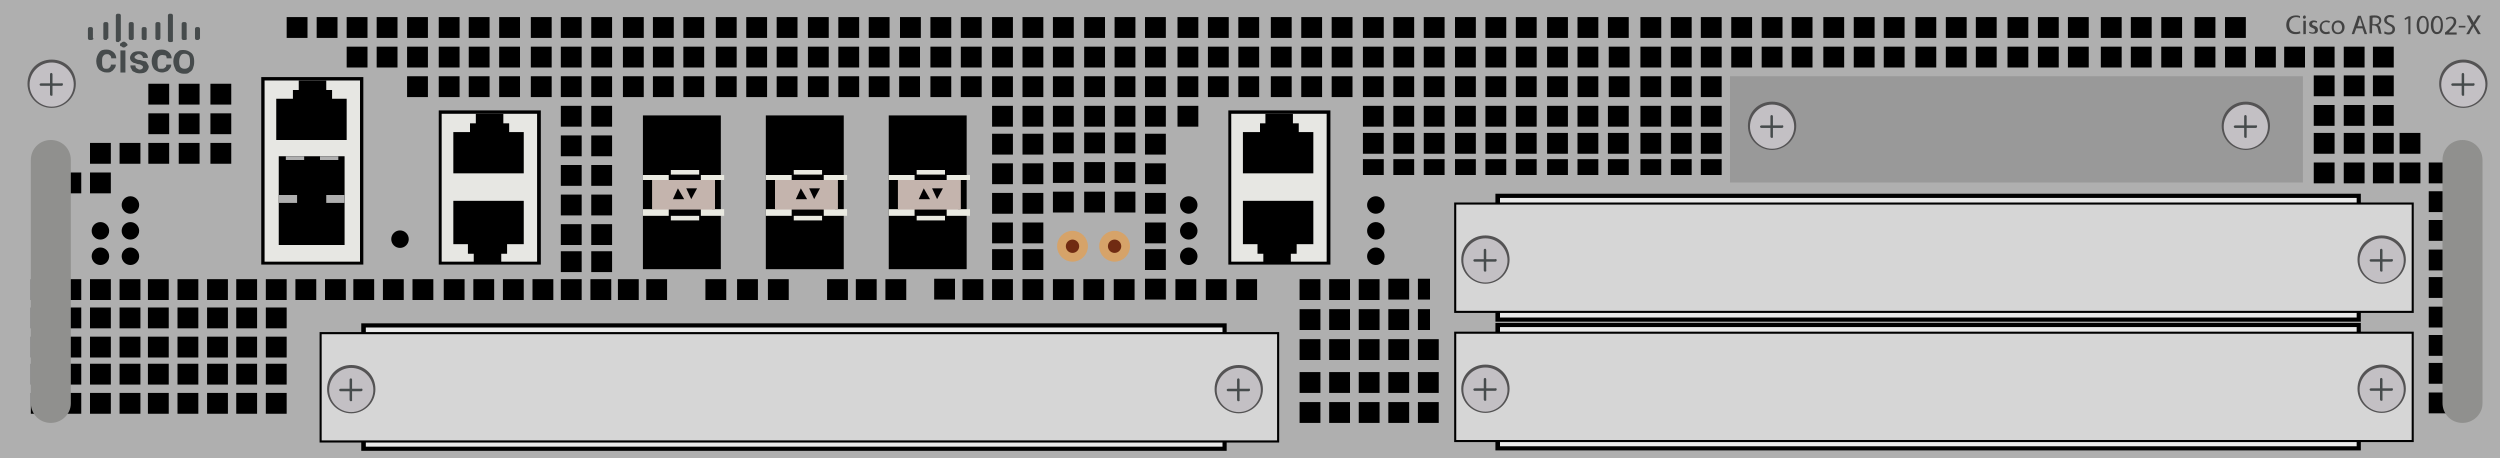 <?xml version="1.0" encoding="utf-8"?>
<!-- Copyright 2022 Virtual Console LLC. All rights reserved. Generator: Adobe Illustrator 23.1.0, SVG Export Plug-In . SVG Version: 6.00 Build 0)  -->
<svg version="1.1" id="Cisco_ASR_1002-X_Routers" xmlns="http://www.w3.org/2000/svg" xmlns:xlink="http://www.w3.org/1999/xlink" x="0px" y="0px"
	 viewBox="0 0 600 110" style="enable-background:new 0 0 600 110;" xml:space="preserve">
<style type="text/css">
	.st0{fill:#AFAFAF;}
	.st1{fill:#EAEAEA;}
	.st2{fill:#D6D6D6;}
	.st3{fill:#C3C0C4;}
	.st4{fill:#545354;}
	.st5{fill:#464B4C;}
	.st6{fill:#E7E7E3;}
	.st7{fill:#EAEAE1;}
	.st8{fill:#C4B4AD;}
	.st9{fill:#010001;}
	.st10{fill:#D6A369;}
	.st11{fill:#702B12;}
	.st12{fill:#90908E;}
	.st13{fill:#999999;}
	.st14{fill:#424242;}
</style>
<rect class="st0" width="600" height="110"/>
<g>
	<rect x="340.3" y="96.5" width="5" height="5"/>
	<rect x="340.3" y="89.3" width="5" height="5"/>
	<rect x="333.2" y="96.5" width="5" height="5"/>
	<rect x="333.2" y="89.3" width="5" height="5"/>
	<rect x="326.1" y="96.5" width="5" height="5"/>
	<rect x="340.3" y="81.4" width="5" height="5"/>
	<rect x="340.3" y="74.2" width="2.9" height="5"/>
	<rect x="340.3" y="66.9" width="2.9" height="5"/>
	<rect x="333.2" y="74.2" width="5" height="5"/>
	<rect x="333.2" y="66.9" width="5" height="5"/>
	<rect x="333.2" y="81.4" width="5" height="5"/>
	<rect x="326.1" y="89.3" width="5" height="5"/>
	<rect x="326.1" y="74.2" width="5" height="5"/>
	<rect x="326.1" y="67" width="5" height="5"/>
	<rect x="326.1" y="81.4" width="5" height="5"/>
	<rect x="319" y="96.5" width="5" height="5"/>
	<rect x="319" y="89.3" width="5" height="5"/>
	<rect x="319" y="74.2" width="5" height="5"/>
	<rect x="319" y="67" width="5" height="5"/>
	<rect x="311.9" y="67" width="5" height="5"/>
	<rect x="296.7" y="67" width="5" height="5"/>
	<rect x="289.4" y="67" width="5" height="5"/>
	<rect x="282.1" y="67" width="5" height="5"/>
	<rect x="274.8" y="66.9" width="5" height="5"/>
	<rect x="267.3" y="67" width="5" height="5"/>
	<rect x="260" y="67" width="5" height="5"/>
	<rect x="252.7" y="67" width="5" height="5"/>
	<rect x="245.4" y="67" width="5" height="5"/>
	<rect x="238.1" y="67" width="5" height="5"/>
	<rect x="231" y="67" width="5" height="5"/>
	<rect x="224.2" y="66.9" width="5" height="5"/>
	<rect x="212.5" y="67" width="5" height="5"/>
	<rect x="205.4" y="67" width="5" height="5"/>
	<rect x="198.5" y="67" width="5" height="5"/>
	<rect x="184.3" y="67" width="5" height="5"/>
	<rect x="176.9" y="67" width="5" height="5"/>
	<rect x="169.3" y="67" width="5" height="5"/>
	<rect x="155.1" y="67" width="5" height="5"/>
	<rect x="148.3" y="67" width="5" height="5"/>
	<rect x="141.7" y="67" width="5" height="5"/>
	<rect x="134.6" y="67" width="5" height="5"/>
	<rect x="127.8" y="67" width="5" height="5"/>
	<rect x="120.7" y="67" width="5" height="5"/>
	<rect x="113.6" y="67" width="5" height="5"/>
	<rect x="106.5" y="67" width="5" height="5"/>
	<rect x="99" y="67" width="5" height="5"/>
	<rect x="91.9" y="67" width="5" height="5"/>
	<rect x="84.8" y="67" width="5" height="5"/>
	<rect x="78" y="67" width="5" height="5"/>
	<rect x="70.9" y="67" width="5" height="5"/>
	<rect x="63.8" y="67" width="5" height="5"/>
	<rect x="56.7" y="67" width="5" height="5"/>
	<rect x="49.7" y="67" width="5" height="5"/>
	<rect x="42.6" y="67" width="5" height="5"/>
	<rect x="35.5" y="67" width="5" height="5"/>
	<rect x="28.7" y="67" width="5" height="5"/>
	<rect x="21.6" y="67" width="5" height="5"/>
	<rect x="14.5" y="67" width="5" height="5"/>
	<rect x="7.4" y="67" width="5" height="5"/>
	<rect x="63.8" y="73.8" width="5" height="5"/>
	<rect x="56.7" y="73.8" width="5" height="5"/>
	<rect x="49.7" y="73.8" width="5" height="5"/>
	<rect x="42.6" y="73.8" width="5" height="5"/>
	<rect x="35.5" y="73.8" width="5" height="5"/>
	<rect x="28.7" y="73.8" width="5" height="5"/>
	<rect x="21.6" y="73.8" width="5" height="5"/>
	<rect x="14.5" y="73.8" width="5" height="5"/>
	<rect x="7.4" y="73.8" width="5" height="5"/>
	<rect x="63.8" y="80.8" width="5" height="5"/>
	<rect x="56.7" y="80.8" width="5" height="5"/>
	<rect x="49.7" y="80.8" width="5" height="5"/>
	<rect x="42.6" y="80.8" width="5" height="5"/>
	<rect x="35.5" y="80.8" width="5" height="5"/>
	<rect x="28.7" y="80.8" width="5" height="5"/>
	<rect x="21.6" y="80.8" width="5" height="5"/>
	<rect x="14.5" y="80.8" width="5" height="5"/>
	<rect x="7.4" y="80.8" width="5" height="5"/>
	<rect x="63.8" y="87.3" width="5" height="5"/>
	<rect x="56.7" y="87.3" width="5" height="5"/>
	<rect x="49.7" y="87.3" width="5" height="5"/>
	<rect x="42.6" y="87.3" width="5" height="5"/>
	<rect x="35.5" y="87.3" width="5" height="5"/>
	<rect x="28.7" y="87.3" width="5" height="5"/>
	<rect x="21.6" y="87.3" width="5" height="5"/>
	<rect x="14.5" y="87.3" width="5" height="5"/>
	<rect x="7.4" y="87.3" width="5" height="5"/>
	<rect x="63.8" y="94.3" width="5" height="5"/>
	<rect x="56.7" y="94.3" width="5" height="5"/>
	<rect x="49.7" y="94.3" width="5" height="5"/>
	<rect x="42.6" y="94.3" width="5" height="5"/>
	<rect x="35.5" y="94.3" width="5" height="5"/>
	<rect x="28.7" y="94.3" width="5" height="5"/>
	<rect x="21.6" y="94.3" width="5" height="5"/>
	<rect x="14.5" y="94.3" width="5" height="5"/>
	<rect x="7.4" y="94.3" width="5" height="5"/>
	<rect x="319" y="81.4" width="5" height="5"/>
	<rect x="311.9" y="96.5" width="5" height="5"/>
	<rect x="311.9" y="89.3" width="5" height="5"/>
	<rect x="311.9" y="74.2" width="5" height="5"/>
	<rect x="311.9" y="81.4" width="5" height="5"/>
</g>
<g>
	<g>
		<rect x="359.5" y="78" class="st1" width="206.7" height="29.7"/>
		<path d="M566.7,108.1H358.9V77.5h207.7V108.1z M360,107.1h205.6V78.5H360V107.1z"/>
	</g>
	<g>
		<rect x="349.2" y="79.8" class="st2" width="229.8" height="26"/>
		<path d="M579.3,106.1H349V79.6h230.3V106.1z M349.5,105.6h229.3V80.1H349.5V105.6z"/>
	</g>
	<g>
		<g>
			<ellipse class="st3" cx="356.5" cy="93.5" rx="5.5" ry="5.5"/>
			<path class="st4" d="M356.5,99.1c-3.1,0-5.8-2.5-5.8-5.8c0-3.3,2.5-5.8,5.8-5.8c3.3,0,5.8,2.5,5.8,5.8
				C362.3,96.6,359.6,99.1,356.5,99.1z M356.5,88.2c-2.9,0-5.3,2.4-5.3,5.3c0,2.9,2.4,5.3,5.3,5.3s5.3-2.4,5.3-5.3
				C361.8,90.6,359.4,88.2,356.5,88.2z"/>
		</g>
		<path class="st5" d="M356.4,96.2L356.4,96.2c-0.2,0-0.3-0.2-0.3-0.3V91c0-0.2,0.2-0.3,0.3-0.3l0,0c0.2,0,0.3,0.2,0.3,0.3v4.9
			C356.8,96.1,356.6,96.2,356.4,96.2z"/>
		<path class="st5" d="M359.2,93.5L359.2,93.5c0,0.2-0.2,0.3-0.3,0.3h-5c-0.2,0-0.3-0.2-0.3-0.3l0,0c0-0.2,0.2-0.3,0.3-0.3h4.9
			C359.1,93.1,359.2,93.2,359.2,93.5z"/>
	</g>
	<g>
		<g>
			<ellipse class="st3" cx="571.6" cy="93.5" rx="5.5" ry="5.5"/>
			<path class="st4" d="M571.6,99.1c-3.1,0-5.8-2.5-5.8-5.8c0-3.3,2.5-5.8,5.8-5.8s5.8,2.5,5.8,5.8
				C577.4,96.6,574.7,99.1,571.6,99.1z M571.6,88.2c-2.9,0-5.3,2.4-5.3,5.3c0,2.9,2.4,5.3,5.3,5.3s5.3-2.4,5.3-5.3
				C576.9,90.6,574.5,88.2,571.6,88.2z"/>
		</g>
		<path class="st5" d="M571.5,96.2L571.5,96.2c-0.2,0-0.3-0.2-0.3-0.3V91c0-0.2,0.2-0.3,0.3-0.3l0,0c0.2,0,0.3,0.2,0.3,0.3v4.9
			C571.9,96.1,571.7,96.2,571.5,96.2z"/>
		<path class="st5" d="M574.3,93.5L574.3,93.5c0,0.2-0.2,0.3-0.3,0.3h-5c-0.2,0-0.3-0.2-0.3-0.3l0,0c0-0.2,0.2-0.3,0.3-0.3h4.9
			C574.2,93.1,574.3,93.2,574.3,93.5z"/>
	</g>
</g>
<g>
	<g>
		<rect x="359.5" y="47" class="st1" width="206.7" height="29.7"/>
		<path d="M566.7,77.2H358.9V46.5h207.7V77.2z M360,76.2h205.6V47.5H360V76.2z"/>
	</g>
	<g>
		<rect x="349.2" y="48.9" class="st2" width="229.8" height="26"/>
		<path d="M579.3,75.1H349V48.6h230.3V75.1z M349.5,74.6h229.3V49.1H349.5V74.6z"/>
	</g>
	<g>
		<g>
			<ellipse class="st3" cx="356.5" cy="62.5" rx="5.5" ry="5.5"/>
			<path class="st4" d="M356.5,68.1c-3.1,0-5.8-2.5-5.8-5.8c0-3.3,2.5-5.8,5.8-5.8c3.3,0,5.8,2.5,5.8,5.8
				C362.3,65.6,359.6,68.1,356.5,68.1z M356.5,57.2c-2.9,0-5.3,2.4-5.3,5.3c0,2.9,2.4,5.3,5.3,5.3s5.3-2.4,5.3-5.3
				C361.8,59.6,359.4,57.2,356.5,57.2z"/>
		</g>
		<path class="st5" d="M356.4,65.2L356.4,65.2c-0.2,0-0.3-0.2-0.3-0.3V60c0-0.2,0.2-0.3,0.3-0.3l0,0c0.2,0,0.3,0.2,0.3,0.3v4.9
			C356.8,65.1,356.6,65.2,356.4,65.2z"/>
		<path class="st5" d="M359.2,62.5L359.2,62.5c0,0.2-0.2,0.3-0.3,0.3h-5c-0.2,0-0.3-0.2-0.3-0.3l0,0c0-0.2,0.2-0.3,0.3-0.3h4.9
			C359.1,62.1,359.2,62.2,359.2,62.5z"/>
	</g>
	<g>
		<g>
			<ellipse class="st3" cx="571.6" cy="62.5" rx="5.5" ry="5.5"/>
			<path class="st4" d="M571.6,68.1c-3.1,0-5.8-2.5-5.8-5.8c0-3.3,2.5-5.8,5.8-5.8s5.8,2.5,5.8,5.8
				C577.4,65.6,574.7,68.1,571.6,68.1z M571.6,57.2c-2.9,0-5.3,2.4-5.3,5.3c0,2.9,2.4,5.3,5.3,5.3s5.3-2.4,5.3-5.3
				C576.9,59.6,574.5,57.2,571.6,57.2z"/>
		</g>
		<path class="st5" d="M571.5,65.2L571.5,65.2c-0.2,0-0.3-0.2-0.3-0.3V60c0-0.2,0.2-0.3,0.3-0.3l0,0c0.2,0,0.3,0.2,0.3,0.3v4.9
			C571.9,65.1,571.7,65.2,571.5,65.2z"/>
		<path class="st5" d="M574.3,62.5L574.3,62.5c0,0.2-0.2,0.3-0.3,0.3h-5c-0.2,0-0.3-0.2-0.3-0.3l0,0c0-0.2,0.2-0.3,0.3-0.3h4.9
			C574.2,62.1,574.3,62.2,574.3,62.5z"/>
	</g>
</g>
<g>
	<rect x="87.2" y="78.1" class="st1" width="206.7" height="29.7"/>
	<path d="M294.4,108.2H86.7V77.6h207.7V108.2z M87.8,107.2h205.6V78.6H87.8V107.2z"/>
</g>
<g>
	<rect x="77" y="79.9" class="st2" width="229.8" height="26"/>
	<path d="M307,106.2H76.7V79.7H307V106.2z M77.2,105.7h229.3V80.2H77.2V105.7z"/>
</g>
<g>
	<g>
		<ellipse class="st3" cx="84.3" cy="93.6" rx="5.5" ry="5.5"/>
		<path class="st4" d="M84.3,99.2c-3.1,0-5.8-2.5-5.8-5.8c0-3.3,2.5-5.8,5.8-5.8s5.8,2.5,5.8,5.8C90.1,96.7,87.4,99.2,84.3,99.2z
			 M84.3,88.3c-2.9,0-5.3,2.4-5.3,5.3c0,2.9,2.4,5.3,5.3,5.3c2.9,0,5.3-2.4,5.3-5.3C89.6,90.7,87.2,88.3,84.3,88.3z"/>
	</g>
	<path class="st5" d="M84.2,96.3L84.2,96.3c-0.2,0-0.3-0.2-0.3-0.3v-4.9c0-0.2,0.2-0.3,0.3-0.3l0,0c0.2,0,0.3,0.2,0.3,0.3V96
		C84.6,96.2,84.4,96.3,84.2,96.3z"/>
	<path class="st5" d="M87,93.6L87,93.6c0,0.2-0.2,0.3-0.3,0.3h-5c-0.2,0-0.3-0.2-0.3-0.3l0,0c0-0.2,0.2-0.3,0.3-0.3h4.9
		C86.9,93.2,87,93.3,87,93.6z"/>
</g>
<g>
	<g>
		<ellipse class="st3" cx="12.4" cy="20.3" rx="5.5" ry="5.5"/>
		<path class="st4" d="M12.4,25.9c-3.1,0-5.8-2.5-5.8-5.8s2.5-5.8,5.8-5.8s5.8,2.5,5.8,5.8C18.2,23.4,15.5,25.9,12.4,25.9z M12.4,15
			c-2.9,0-5.3,2.4-5.3,5.3s2.4,5.3,5.3,5.3c2.9,0,5.3-2.4,5.3-5.3C17.7,17.4,15.3,15,12.4,15z"/>
	</g>
	<path class="st5" d="M12.3,23L12.3,23c-0.2,0-0.3-0.2-0.3-0.3v-4.9c0-0.2,0.2-0.3,0.3-0.3l0,0c0.2,0,0.3,0.2,0.3,0.3v4.9
		C12.7,22.9,12.5,23,12.3,23z"/>
	<path class="st5" d="M15.1,20.3L15.1,20.3c0,0.2-0.2,0.3-0.3,0.3h-5c-0.2,0-0.3-0.2-0.3-0.3l0,0c0-0.2,0.2-0.3,0.3-0.3h4.9
		C15,19.9,15.1,20,15.1,20.3z"/>
</g>
<g>
	<g>
		<ellipse class="st3" cx="297.3" cy="93.6" rx="5.5" ry="5.5"/>
		<path class="st4" d="M297.3,99.2c-3.1,0-5.8-2.5-5.8-5.8c0-3.3,2.5-5.8,5.8-5.8c3.3,0,5.8,2.5,5.8,5.8
			C303.1,96.7,300.4,99.2,297.3,99.2z M297.3,88.3c-2.9,0-5.3,2.4-5.3,5.3c0,2.9,2.4,5.3,5.3,5.3s5.3-2.4,5.3-5.3
			C302.6,90.7,300.2,88.3,297.3,88.3z"/>
	</g>
	<path class="st5" d="M297.2,96.3L297.2,96.3c-0.2,0-0.3-0.2-0.3-0.3v-4.9c0-0.2,0.2-0.3,0.3-0.3l0,0c0.2,0,0.3,0.2,0.3,0.3V96
		C297.6,96.2,297.4,96.3,297.2,96.3z"/>
	<path class="st5" d="M300,93.6L300,93.6c0,0.2-0.2,0.3-0.3,0.3h-5c-0.2,0-0.3-0.2-0.3-0.3l0,0c0-0.2,0.2-0.3,0.3-0.3h4.9
		C299.9,93.2,300,93.3,300,93.6z"/>
</g>
<g>
	<rect x="83.2" y="4.1" width="5" height="5"/>
	<rect x="90.4" y="4.1" width="5" height="5"/>
	<rect x="68.8" y="4.1" width="5" height="5"/>
	<rect x="76" y="4.1" width="5" height="5"/>
	<rect x="97.7" y="4.1" width="5" height="5"/>
	<rect x="83.2" y="11.2" width="5" height="5"/>
	<rect x="90.4" y="11.2" width="5" height="5"/>
	<rect x="97.7" y="11.2" width="5" height="5"/>
	<rect x="97.7" y="18.3" width="5" height="5"/>
	<rect x="105.3" y="4.1" width="5" height="5"/>
	<rect x="112.5" y="4.1" width="5" height="5"/>
	<rect x="119.8" y="4.1" width="5" height="5"/>
	<rect x="105.3" y="11.2" width="5" height="5"/>
	<rect x="112.5" y="11.2" width="5" height="5"/>
	<rect x="119.8" y="11.2" width="5" height="5"/>
	<rect x="105.3" y="18.3" width="5" height="5"/>
	<rect x="112.5" y="18.3" width="5" height="5"/>
	<rect x="119.8" y="18.3" width="5" height="5"/>
	<rect x="127.4" y="4.1" width="5" height="5"/>
	<rect x="134.6" y="4.1" width="5" height="5"/>
	<rect x="141.9" y="4.1" width="5" height="5"/>
	<rect x="127.4" y="11.2" width="5" height="5"/>
	<rect x="134.6" y="11.2" width="5" height="5"/>
	<rect x="141.9" y="11.2" width="5" height="5"/>
	<rect x="127.4" y="18.3" width="5" height="5"/>
	<rect x="35.6" y="20.1" width="5" height="5"/>
	<rect x="42.9" y="20.1" width="5" height="5"/>
	<rect x="35.6" y="27.2" width="5" height="5"/>
	<rect x="42.9" y="27.2" width="5" height="5"/>
	<rect x="28.7" y="34.3" width="5" height="5"/>
	<rect x="35.6" y="34.3" width="5" height="5"/>
	<rect x="21.6" y="34.3" width="5" height="5"/>
	<rect x="21.6" y="41.4" width="5" height="5"/>
	<rect x="14.5" y="41.4" width="5" height="5"/>
	<rect x="42.9" y="34.3" width="5" height="5"/>
	<rect x="50.5" y="20.1" width="5" height="5"/>
	<rect x="50.5" y="27.2" width="5" height="5"/>
	<rect x="50.5" y="34.3" width="5" height="5"/>
	<rect x="134.6" y="18.3" width="5" height="5"/>
	<rect x="141.9" y="18.3" width="5" height="5"/>
	<rect x="134.6" y="25.4" width="5" height="5"/>
	<rect x="141.9" y="25.4" width="5" height="5"/>
	<rect x="134.6" y="32.5" width="5" height="5"/>
	<rect x="141.9" y="32.5" width="5" height="5"/>
	<rect x="134.6" y="39.6" width="5" height="5"/>
	<rect x="141.9" y="39.6" width="5" height="5"/>
	<rect x="134.6" y="46.7" width="5" height="5"/>
	<rect x="141.9" y="46.7" width="5" height="5"/>
	<rect x="134.6" y="53.8" width="5" height="5"/>
	<rect x="141.9" y="53.8" width="5" height="5"/>
	<rect x="134.6" y="60.3" width="5" height="5"/>
	<rect x="141.9" y="60.3" width="5" height="5"/>
	<rect x="149.5" y="4.1" width="5" height="5"/>
	<rect x="156.7" y="4.1" width="5" height="5"/>
	<rect x="164" y="4.1" width="5" height="5"/>
	<rect x="149.5" y="11.2" width="5" height="5"/>
	<rect x="156.7" y="11.2" width="5" height="5"/>
	<rect x="164" y="11.2" width="5" height="5"/>
	<rect x="149.5" y="18.3" width="5" height="5"/>
	<rect x="156.7" y="18.3" width="5" height="5"/>
	<rect x="164" y="18.3" width="5" height="5"/>
	<rect x="171.8" y="4.1" width="5" height="5"/>
	<rect x="179.1" y="4.1" width="5" height="5"/>
	<rect x="186.4" y="4.1" width="5" height="5"/>
	<rect x="171.8" y="11.2" width="5" height="5"/>
	<rect x="179.1" y="11.2" width="5" height="5"/>
	<rect x="186.4" y="11.2" width="5" height="5"/>
	<rect x="171.8" y="18.3" width="5" height="5"/>
	<rect x="179.1" y="18.3" width="5" height="5"/>
	<rect x="186.4" y="18.3" width="5" height="5"/>
	<rect x="193.9" y="4.1" width="5" height="5"/>
	<rect x="201.2" y="4.1" width="5" height="5"/>
	<rect x="208.5" y="4.1" width="5" height="5"/>
	<rect x="193.9" y="11.2" width="5" height="5"/>
	<rect x="201.2" y="11.2" width="5" height="5"/>
	<rect x="193.9" y="18.3" width="5" height="5"/>
	<rect x="201.2" y="18.3" width="5" height="5"/>
	<rect x="216" y="4.1" width="5" height="5"/>
	<rect x="223.3" y="4.1" width="5" height="5"/>
	<rect x="230.6" y="4.1" width="5" height="5"/>
	<rect x="223.3" y="11.2" width="5" height="5"/>
	<rect x="230.6" y="11.2" width="5" height="5"/>
	<rect x="223.3" y="18.3" width="5" height="5"/>
	<rect x="230.6" y="18.3" width="5" height="5"/>
	<rect x="208.5" y="11.2" width="5" height="5"/>
	<rect x="215.8" y="11.2" width="5" height="5"/>
	<rect x="208.5" y="18.3" width="5" height="5"/>
	<rect x="215.8" y="18.3" width="5" height="5"/>
	<rect x="238.1" y="4.1" width="5" height="5"/>
	<rect x="245.4" y="4.1" width="5" height="5"/>
	<rect x="252.7" y="4.1" width="5" height="5"/>
	<rect x="238.1" y="11.2" width="5" height="5"/>
	<rect x="245.4" y="11.2" width="5" height="5"/>
	<rect x="252.7" y="11.2" width="5" height="5"/>
	<rect x="238.1" y="18.3" width="5" height="5"/>
	<rect x="245.4" y="18.3" width="5" height="5"/>
	<rect x="252.7" y="18.3" width="5" height="5"/>
	<rect x="238.1" y="25.4" width="5" height="5"/>
	<rect x="245.4" y="25.4" width="5" height="5"/>
	<rect x="238.1" y="32.1" width="5" height="5"/>
	<rect x="245.4" y="32.1" width="5" height="5"/>
	<rect x="238.1" y="39.2" width="5" height="5"/>
	<rect x="245.4" y="39.2" width="5" height="5"/>
	<rect x="238.1" y="46.3" width="5" height="5"/>
	<rect x="245.4" y="46.3" width="5" height="5"/>
	<rect x="238.1" y="53.4" width="5" height="5"/>
	<rect x="245.4" y="53.4" width="5" height="5"/>
	<rect x="238.1" y="59.8" width="5" height="5"/>
	<rect x="245.4" y="59.8" width="5" height="5"/>
	<rect x="252.7" y="25.4" width="5" height="5"/>
	<rect x="260.2" y="4.1" width="5" height="5"/>
	<rect x="267.5" y="4.1" width="5" height="5"/>
	<rect x="274.8" y="4.1" width="5" height="5"/>
	<rect x="260.2" y="11.2" width="5" height="5"/>
	<rect x="267.5" y="11.2" width="5" height="5"/>
	<rect x="274.8" y="11.2" width="5" height="5"/>
	<rect x="260.2" y="18.3" width="5" height="5"/>
	<rect x="267.5" y="18.3" width="5" height="5"/>
	<rect x="274.8" y="18.3" width="5" height="5"/>
	<rect x="260.2" y="25.4" width="5" height="5"/>
	<rect x="267.5" y="25.4" width="5" height="5"/>
	<rect x="252.7" y="31.8" width="5" height="5"/>
	<rect x="252.7" y="38.9" width="5" height="5"/>
	<rect x="252.7" y="46" width="5" height="5"/>
	<rect x="260.2" y="31.8" width="5" height="5"/>
	<rect x="267.5" y="31.8" width="5" height="5"/>
	<rect x="260.2" y="38.9" width="5" height="5"/>
	<rect x="267.5" y="38.9" width="5" height="5"/>
	<rect x="260.2" y="46" width="5" height="5"/>
	<rect x="267.5" y="46" width="5" height="5"/>
	<rect x="274.8" y="25.4" width="5" height="5"/>
	<rect x="274.8" y="32.1" width="5" height="5"/>
	<rect x="274.8" y="39.2" width="5" height="5"/>
	<rect x="274.8" y="46.3" width="5" height="5"/>
	<rect x="274.8" y="53.4" width="5" height="5"/>
	<rect x="274.8" y="59.8" width="5" height="5"/>
	<rect x="282.6" y="4.1" width="5" height="5"/>
	<rect x="289.9" y="4.1" width="5" height="5"/>
	<rect x="297.2" y="4.1" width="5" height="5"/>
	<rect x="282.6" y="11.2" width="5" height="5"/>
	<rect x="289.9" y="11.2" width="5" height="5"/>
	<rect x="297.2" y="11.2" width="5" height="5"/>
	<rect x="282.6" y="18.3" width="5" height="5"/>
	<rect x="289.9" y="18.3" width="5" height="5"/>
	<rect x="297.2" y="18.3" width="5" height="5"/>
	<rect x="282.6" y="25.4" width="5" height="5"/>
	<rect x="305" y="4.1" width="5" height="5"/>
	<rect x="312.3" y="4.1" width="5" height="5"/>
	<rect x="319.6" y="4.1" width="5" height="5"/>
	<rect x="305" y="11.2" width="5" height="5"/>
	<rect x="312.3" y="11.2" width="5" height="5"/>
	<rect x="319.6" y="11.2" width="5" height="5"/>
	<rect x="305" y="18.3" width="5" height="5"/>
	<rect x="312.3" y="18.3" width="5" height="5"/>
	<rect x="319.6" y="18.3" width="5" height="5"/>
	<rect x="327.1" y="4.1" width="5" height="5"/>
	<rect x="334.4" y="4.1" width="5" height="5"/>
	<rect x="341.7" y="4.1" width="5" height="5"/>
	<rect x="327.1" y="11.2" width="5" height="5"/>
	<rect x="334.4" y="11.2" width="5" height="5"/>
	<rect x="341.7" y="11.2" width="5" height="5"/>
	<rect x="327.1" y="18.3" width="5" height="5"/>
	<rect x="334.4" y="18.3" width="5" height="5"/>
	<rect x="341.7" y="18.3" width="5" height="5"/>
	<rect x="327.1" y="25.4" width="5" height="5"/>
	<rect x="334.4" y="25.4" width="5" height="5"/>
	<rect x="341.7" y="25.4" width="5" height="5"/>
	<rect x="349.2" y="4.1" width="5" height="5"/>
	<rect x="356.5" y="4.1" width="5" height="5"/>
	<rect x="363.8" y="4.1" width="5" height="5"/>
	<rect x="349.2" y="11.2" width="5" height="5"/>
	<rect x="356.5" y="11.2" width="5" height="5"/>
	<rect x="363.8" y="11.2" width="5" height="5"/>
	<rect x="349.2" y="18.3" width="5" height="5"/>
	<rect x="356.5" y="18.3" width="5" height="5"/>
	<rect x="363.8" y="18.3" width="5" height="5"/>
	<rect x="349.2" y="25.4" width="5" height="5"/>
	<rect x="356.5" y="25.4" width="5" height="5"/>
	<rect x="363.8" y="25.4" width="5" height="5"/>
	<rect x="371.3" y="4.1" width="5" height="5"/>
	<rect x="378.6" y="4.1" width="5" height="5"/>
	<rect x="385.9" y="4.1" width="5" height="5"/>
	<rect x="371.3" y="11.2" width="5" height="5"/>
	<rect x="371.3" y="18.3" width="5" height="5"/>
	<rect x="378.6" y="11.2" width="5" height="5"/>
	<rect x="378.6" y="18.3" width="5" height="5"/>
	<rect x="386.1" y="11.2" width="5" height="5"/>
	<rect x="386.1" y="18.3" width="5" height="5"/>
	<rect x="371.3" y="25.4" width="5" height="5"/>
	<rect x="378.6" y="25.4" width="5" height="5"/>
	<rect x="385.9" y="25.4" width="5" height="5"/>
	<rect x="393.7" y="4.1" width="5" height="5"/>
	<rect x="401" y="4.1" width="5" height="5"/>
	<rect x="408.2" y="4.1" width="5" height="5"/>
	<rect x="393.7" y="11.2" width="5" height="5"/>
	<rect x="401" y="11.2" width="5" height="5"/>
	<rect x="408.2" y="11.2" width="5" height="5"/>
	<rect x="393.7" y="18.3" width="5" height="5"/>
	<rect x="401" y="18.3" width="5" height="5"/>
	<rect x="408.2" y="18.3" width="5" height="5"/>
	<rect x="393.7" y="25.4" width="5" height="5"/>
	<rect x="401" y="25.4" width="5" height="5"/>
	<rect x="408.2" y="25.4" width="5" height="5"/>
	<rect x="415.5" y="4.1" width="5" height="5"/>
	<rect x="422.8" y="4.1" width="5" height="5"/>
	<rect x="430" y="4.1" width="5" height="5"/>
	<rect x="415.5" y="11.2" width="5" height="5"/>
	<rect x="422.8" y="11.2" width="5" height="5"/>
	<rect x="430" y="11.2" width="5" height="5"/>
	<rect x="327.1" y="31.9" width="5" height="5"/>
	<rect x="334.4" y="31.9" width="5" height="5"/>
	<rect x="341.7" y="31.9" width="5" height="5"/>
	<rect x="349.2" y="31.9" width="5" height="5"/>
	<rect x="356.5" y="31.9" width="5" height="5"/>
	<rect x="363.8" y="31.9" width="5" height="5"/>
	<rect x="371.3" y="31.9" width="5" height="5"/>
	<rect x="378.6" y="31.9" width="5" height="5"/>
	<rect x="385.9" y="31.9" width="5" height="5"/>
	<rect x="393.7" y="31.9" width="5" height="5"/>
	<rect x="401" y="31.9" width="5" height="5"/>
	<rect x="408.2" y="31.9" width="5" height="5"/>
	<rect x="327.1" y="38.2" width="5" height="3.8"/>
	<rect x="334.4" y="38.2" width="5" height="3.8"/>
	<rect x="341.7" y="38.2" width="5" height="3.8"/>
	<rect x="349.2" y="38.2" width="5" height="3.8"/>
	<rect x="356.5" y="38.2" width="5" height="3.8"/>
	<rect x="363.8" y="38.2" width="5" height="3.8"/>
	<rect x="371.3" y="38.2" width="5" height="3.8"/>
	<rect x="378.6" y="38.2" width="5" height="3.8"/>
	<rect x="385.9" y="38.2" width="5" height="3.8"/>
	<rect x="393.7" y="38.2" width="5" height="3.8"/>
	<rect x="401" y="38.2" width="5" height="3.8"/>
	<rect x="408.2" y="38.2" width="5" height="3.8"/>
	<rect x="437.6" y="4.1" width="5" height="5"/>
	<rect x="444.9" y="4.1" width="5" height="5"/>
	<rect x="452.1" y="4.1" width="5" height="5"/>
	<rect x="437.6" y="11.2" width="5" height="5"/>
	<rect x="444.9" y="11.2" width="5" height="5"/>
	<rect x="452.1" y="11.2" width="5" height="5"/>
	<rect x="459.7" y="4.1" width="5" height="5"/>
	<rect x="467" y="4.1" width="5" height="5"/>
	<rect x="474.2" y="4.1" width="5" height="5"/>
	<rect x="459.7" y="11.2" width="5" height="5"/>
	<rect x="467" y="11.2" width="5" height="5"/>
	<rect x="474.2" y="11.2" width="5" height="5"/>
	<rect x="481.8" y="4.1" width="5" height="5"/>
	<rect x="489.1" y="4.1" width="5" height="5"/>
	<rect x="496.3" y="4.1" width="5" height="5"/>
	<rect x="481.8" y="11.2" width="5" height="5"/>
	<rect x="489.1" y="11.2" width="5" height="5"/>
	<rect x="496.3" y="11.2" width="5" height="5"/>
	<rect x="504.2" y="4.1" width="5" height="5"/>
	<rect x="511.4" y="4.1" width="5" height="5"/>
	<rect x="518.7" y="4.1" width="5" height="5"/>
	<rect x="504.2" y="11.2" width="5" height="5"/>
	<rect x="511.4" y="11.2" width="5" height="5"/>
	<rect x="518.7" y="11.2" width="5" height="5"/>
	<rect x="526.7" y="4.1" width="5" height="5"/>
	<rect x="534" y="4.1" width="5" height="5"/>
	<rect x="526.7" y="11.2" width="5" height="5"/>
	<rect x="534" y="11.2" width="5" height="5"/>
	<rect x="541.2" y="11.2" width="5" height="5"/>
	<rect x="548.2" y="11.2" width="5" height="5"/>
	<rect x="555.3" y="11.2" width="5" height="5"/>
	<rect x="562.5" y="11.2" width="5" height="5"/>
	<rect x="569.5" y="11.2" width="5" height="5"/>
	<rect x="555.3" y="18.1" width="5" height="5"/>
	<rect x="562.5" y="18.1" width="5" height="5"/>
	<rect x="569.5" y="18.1" width="5" height="5"/>
	<rect x="555.3" y="25.2" width="5" height="5"/>
	<rect x="562.5" y="25.2" width="5" height="5"/>
	<rect x="569.5" y="25.2" width="5" height="5"/>
	<rect x="555.3" y="31.9" width="5" height="5"/>
	<rect x="562.5" y="31.9" width="5" height="5"/>
	<rect x="569.5" y="31.9" width="5" height="5"/>
	<rect x="555.3" y="39" width="5" height="5"/>
	<rect x="562.5" y="39" width="5" height="5"/>
	<rect x="569.5" y="39" width="5" height="5"/>
	<rect x="582.9" y="45.9" width="5" height="5"/>
	<rect x="582.9" y="52.8" width="5" height="5"/>
	<rect x="582.9" y="59.9" width="5" height="5"/>
	<rect x="582.9" y="66.5" width="5" height="5"/>
	<rect x="582.9" y="73.6" width="5" height="5"/>
	<rect x="582.9" y="80.4" width="5" height="5"/>
	<rect x="582.9" y="87.1" width="5" height="5"/>
	<rect x="582.9" y="94.2" width="5" height="5"/>
	<rect x="575.9" y="31.9" width="5" height="5"/>
	<rect x="575.9" y="39" width="5" height="5"/>
	<rect x="582.9" y="39" width="5" height="5"/>
</g>
<circle cx="330.2" cy="55.4" r="2.1"/>
<circle cx="330.2" cy="49.2" r="2.1"/>
<circle cx="330.2" cy="61.5" r="2.1"/>
<circle cx="31.3" cy="55.4" r="2.1"/>
<circle cx="31.3" cy="49.2" r="2.1"/>
<circle cx="96" cy="57.4" r="2.1"/>
<circle cx="31.3" cy="61.5" r="2.1"/>
<circle cx="24.1" cy="55.4" r="2.1"/>
<circle cx="24.1" cy="61.5" r="2.1"/>
<circle cx="285.3" cy="55.4" r="2.1"/>
<circle cx="285.3" cy="49.2" r="2.1"/>
<circle cx="285.3" cy="61.5" r="2.1"/>
<g>
	<path class="st5" d="M28.6,10.1h-0.4c-0.4,0-0.4-0.3-0.4-0.4v-6c0-0.3,0.3-0.4,0.4-0.4h0.4c0.3,0,0.4,0.3,0.4,0.4v6
		C28.6,9.8,28.6,10.1,28.6,10.1z"/>
	<path class="st5" d="M41.1,10.1h-0.4c-0.3,0-0.4-0.3-0.4-0.4v-6c0-0.3,0.3-0.4,0.4-0.4h0.4c0.3,0,0.4,0.3,0.4,0.4v6
		C41.6,9.8,41.5,10.1,41.1,10.1z"/>
	<path class="st5" d="M25.6,9.6h-0.4c-0.3,0-0.4-0.3-0.4-0.4V5.7c0-0.3,0.3-0.4,0.4-0.4h0.4c0.3,0,0.4,0.3,0.4,0.4v3.5
		C25.7,9.3,25.6,9.6,25.6,9.6z"/>
	<path class="st5" d="M21.9,9.6h-0.4c-0.3,0-0.4-0.3-0.4-0.4V6.9c0-0.3,0.3-0.4,0.4-0.4h0.4c0.3,0,0.4,0.3,0.4,0.4v2.2
		C22.6,9.3,22.3,9.6,21.9,9.6z"/>
	<path class="st5" d="M38.1,9.6h-0.4c-0.3,0-0.4-0.3-0.4-0.4V5.7c0-0.3,0.3-0.4,0.4-0.4h0.4c0.3,0,0.4,0.3,0.4,0.4v3.5
		C38.4,9.3,38.4,9.6,38.1,9.6z"/>
	<path class="st5" d="M31.7,9.6h-0.4c-0.3,0-0.4-0.3-0.4-0.4V5.7c0-0.3,0.3-0.4,0.4-0.4h0.4c0.3,0,0.4,0.3,0.4,0.4v3.5
		C32.1,9.3,32,9.6,31.7,9.6z"/>
	<path class="st5" d="M35.1,9.6h-0.7c-0.3,0-0.4-0.3-0.4-0.4V6.9c0-0.3,0.3-0.4,0.4-0.4h0.4c0.3,0,0.4,0.3,0.4,0.4v2.2
		C35.2,9.3,35.1,9.6,35.1,9.6z"/>
	<path class="st5" d="M44.4,9.6H44c-0.3,0-0.4-0.3-0.4-0.4V5.7c0-0.3,0.3-0.4,0.4-0.4h0.4c0.3,0,0.4,0.3,0.4,0.4v3.5
		C44.9,9.3,44.9,9.6,44.4,9.6z"/>
	<path class="st5" d="M47.6,9.6h-0.4c-0.3,0-0.4-0.3-0.4-0.4V6.9c0-0.3,0.3-0.4,0.4-0.4h0.4c0.3,0,0.4,0.3,0.4,0.4v2.2
		C48.1,9.3,47.6,9.6,47.6,9.6z"/>
	<g>
		<path class="st5" d="M25.6,16.5c0.3,0,0.6-0.1,0.7-0.3c0.3-0.3,0.3-0.4,0.3-0.7h1.2c0,0.3-0.1,0.7-0.3,0.9
			c-0.3,0.3-0.4,0.6-0.7,0.7c-0.3,0.3-0.7,0.3-1.2,0.3c-0.7,0-1.3-0.3-1.8-0.7c-0.4-0.4-0.7-1.2-0.7-2v-0.1c0-0.7,0.3-1.5,0.7-2
			c0.4-0.6,1-0.7,1.8-0.7s1.2,0.3,1.6,0.6c0.4,0.3,0.7,0.9,0.7,1.5h-1.2c0-0.3-0.1-0.6-0.3-0.7c-0.3-0.3-0.4-0.3-0.7-0.3
			c-0.4,0-0.7,0.1-0.9,0.4c-0.3,0.3-0.3,0.7-0.3,1.3v0.3c0,0.6,0.1,1,0.3,1.3C25,16.5,25.3,16.5,25.6,16.5z"/>
		<path class="st5" d="M28.8,10.7c0-0.3,0.1-0.3,0.3-0.4c0.1-0.1,0.3-0.3,0.6-0.3s0.3,0.1,0.6,0.3c0.1,0.1,0.3,0.3,0.3,0.4
			c0,0.3-0.1,0.3-0.3,0.4c-0.1,0.1-0.3,0.3-0.6,0.3s-0.3-0.1-0.6-0.3C28.8,11.1,28.8,11,28.8,10.7z M30.1,17.4h-1.2v-5.3h1.2V17.4z"
			/>
		<path class="st5" d="M34.3,16.1c0-0.3-0.1-0.3-0.3-0.4c-0.1-0.1-0.4-0.3-0.9-0.3c-0.4-0.1-0.7-0.3-1-0.3c-0.6-0.3-0.9-0.7-0.9-1.2
			s0.3-0.9,0.6-1.2c0.4-0.3,0.9-0.4,1.5-0.4c0.7,0,1.2,0.1,1.6,0.4c0.4,0.3,0.6,0.7,0.6,1.2h-1.2c0-0.3-0.1-0.4-0.3-0.6
			c-0.1-0.1-0.3-0.3-0.7-0.3c-0.3,0-0.4,0.1-0.7,0.3s-0.3,0.3-0.3,0.4c0,0.3,0.1,0.3,0.3,0.4c0.1,0.1,0.4,0.3,1,0.3
			c0.4,0.1,0.9,0.3,1.2,0.3s0.4,0.3,0.6,0.6c0.1,0.3,0.3,0.4,0.3,0.7c0,0.4-0.3,0.9-0.6,1.2c-0.4,0.3-0.9,0.4-1.6,0.4
			c-0.4,0-0.9-0.1-1.2-0.3c-0.3-0.1-0.7-0.3-0.7-0.7c-0.3-0.3-0.3-0.6-0.3-0.9h1.2c0,0.3,0.1,0.6,0.3,0.7c0.3,0.1,0.4,0.3,0.7,0.3
			s0.6-0.1,0.7-0.3C34.3,16.4,34.3,16.2,34.3,16.1z"/>
		<path class="st5" d="M38.9,16.5c0.3,0,0.6-0.1,0.7-0.3c0.3-0.1,0.3-0.4,0.3-0.7h1.2c0,0.3-0.1,0.7-0.3,0.9
			c-0.3,0.3-0.4,0.6-0.7,0.7c-0.3,0.1-0.7,0.3-1.2,0.3c-0.7,0-1.3-0.3-1.8-0.7c-0.4-0.4-0.7-1.2-0.7-2v-0.1c0-0.7,0.3-1.5,0.7-2
			c0.4-0.6,1-0.7,1.8-0.7s1.2,0.3,1.6,0.6c0.4,0.3,0.7,0.9,0.7,1.5H40c0-0.3-0.1-0.6-0.3-0.7c-0.3,0-0.4-0.1-0.7-0.1
			c-0.4,0-0.7,0.1-0.9,0.4c-0.3,0.3-0.3,0.7-0.3,1.3v0.3c0,0.6,0.1,1,0.3,1.3C38.1,16.5,38.4,16.5,38.9,16.5z"/>
		<path class="st5" d="M41.6,14.8c0-0.6,0.1-1,0.3-1.5s0.6-0.7,0.9-1c0.3-0.3,0.7-0.3,1.3-0.3c0.7,0,1.3,0.3,1.8,0.7
			s0.7,1.2,0.7,1.9v0.3c0,0.6-0.1,1-0.3,1.5c-0.1,0.4-0.4,0.7-0.9,1c-0.3,0.3-0.7,0.3-1.3,0.3c-0.7,0-1.3-0.3-1.8-0.7
			C41.9,16.2,41.6,15.6,41.6,14.8L41.6,14.8z M43,14.8c0,0.6,0.1,1,0.3,1.3c0.3,0.3,0.6,0.4,1,0.4s0.7-0.1,1-0.4
			c0.3-0.3,0.3-0.7,0.3-1.5c0-0.6-0.1-1-0.3-1.3c-0.3-0.3-0.7-0.4-1-0.4c-0.4,0-0.7,0.1-0.9,0.4C43.1,13.7,43,14.3,43,14.8z"/>
	</g>
</g>
<g>
	<g>
		<rect x="105.7" y="27.3" class="st6" width="23.7" height="35.7"/>
		<path d="M129.8,63.5h-24.5V26.5h24.5V63.5z M106,62.8h22.9V27.3H106V62.8z"/>
	</g>
	<polygon points="112.3,58.6 112.3,60.9 113.7,60.9 113.7,63.1 120.3,63.1 120.3,60.9 121.7,60.9 121.7,58.6 125.7,58.6 125.7,48.2 
		108.8,48.2 108.8,58.6 	"/>
	<polygon points="122.2,31.7 122.2,29.6 120.8,29.6 120.8,27.3 114.2,27.3 114.2,29.6 112.8,29.6 112.8,31.7 108.8,31.7 108.8,41.6 
		125.7,41.6 125.7,31.7 	"/>
</g>
<g>
	<g>
		<rect x="63.2" y="19.3" class="st6" width="23.7" height="43.7"/>
		<path d="M87.2,63.5H62.7V18.5h24.5V63.5z M63.5,62.8h22.9V19.3H63.5V62.8z"/>
	</g>
	<polygon points="79.7,23.7 79.7,21.6 78.3,21.6 78.3,19.3 71.7,19.3 71.7,21.6 70.3,21.6 70.3,23.7 66.3,23.7 66.3,33.6 83.2,33.6 
		83.2,23.7 	"/>
	<rect x="66.9" y="37.5" width="15.8" height="21.3"/>
	<rect x="66.9" y="46.8" class="st0" width="4.4" height="1.9"/>
	<rect x="68.6" y="37.5" class="st0" width="4.4" height="0.9"/>
	<rect x="76.8" y="37.5" class="st0" width="4.4" height="0.9"/>
	<rect x="78.3" y="46.8" class="st0" width="4.4" height="1.9"/>
</g>
<g>
	<g>
		<rect x="295.2" y="27.3" class="st6" width="23.7" height="35.7"/>
		<path d="M319.3,63.5h-24.5V26.5h24.5V63.5z M295.5,62.8h22.9V27.3h-22.9V62.8z"/>
	</g>
	<polygon points="301.8,58.6 301.8,60.9 303.2,60.9 303.2,63.1 309.8,63.1 309.8,60.9 311.2,60.9 311.2,58.6 315.2,58.6 315.2,48.2 
		298.3,48.2 298.3,58.6 	"/>
	<polygon points="311.7,31.7 311.7,29.6 310.3,29.6 310.3,27.3 303.7,27.3 303.7,29.6 302.4,29.6 302.4,31.7 298.3,31.7 298.3,41.6 
		315.2,41.6 315.2,31.7 	"/>
</g>
<g>
	<rect x="213.3" y="27.7" width="18.7" height="36.9"/>
	<polygon class="st7" points="213.3,42 213.3,43.2 215.8,43.2 215.8,50.2 213.3,50.2 213.3,51.8 219.5,51.8 219.5,50.8 219.5,49.8 
		219.5,43.8 219.5,42.8 219.5,42 	"/>
	<polygon class="st7" points="232.8,42 232.8,43.2 229.9,43.2 229.9,50.2 232.8,50.2 232.8,51.8 227.2,51.8 227.2,50.8 227.2,49.8 
		227.2,43.8 227.2,42.8 227.2,42 	"/>
	<rect x="215.5" y="43.2" class="st8" width="15.1" height="7.1"/>
	<polygon class="st9" points="221.7,45.2 221.7,45.2 223.2,47.8 220.5,47.8 	"/>
	<polygon class="st9" points="223.7,45.2 226.3,45.2 224.9,47.8 224.9,47.8 	"/>
	<rect x="220" y="40.8" class="st7" width="6.8" height="1.1"/>
	<rect x="220" y="51.8" class="st7" width="6.8" height="1.1"/>
</g>
<g>
	<rect x="183.8" y="27.7" width="18.7" height="36.9"/>
	<polygon class="st7" points="183.8,42 183.8,43.2 186.3,43.2 186.3,50.2 183.8,50.2 183.8,51.8 190,51.8 190,50.8 190,49.8 
		190,43.8 190,42.8 190,42 	"/>
	<polygon class="st7" points="203.3,42 203.3,43.2 200.4,43.2 200.4,50.2 203.3,50.2 203.3,51.8 197.7,51.8 197.7,50.8 197.7,49.8 
		197.7,43.8 197.7,42.8 197.7,42 	"/>
	<rect x="186" y="43.2" class="st8" width="15.1" height="7.1"/>
	<polygon class="st9" points="192.2,45.2 192.2,45.2 193.7,47.8 191,47.8 	"/>
	<polygon class="st9" points="194.2,45.2 196.8,45.2 195.4,47.8 195.4,47.8 	"/>
	<rect x="190.5" y="40.8" class="st7" width="6.8" height="1.1"/>
	<rect x="190.5" y="51.8" class="st7" width="6.8" height="1.1"/>
</g>
<g>
	<rect x="154.3" y="27.7" width="18.7" height="36.9"/>
	<polygon class="st7" points="154.3,42 154.3,43.2 156.8,43.2 156.8,50.2 154.3,50.2 154.3,51.8 160.5,51.8 160.5,50.8 160.5,49.8 
		160.5,43.8 160.5,42.8 160.5,42 	"/>
	<polygon class="st7" points="173.8,42 173.8,43.2 170.9,43.2 170.9,50.2 173.8,50.2 173.8,51.8 168.2,51.8 168.2,50.8 168.2,49.8 
		168.2,43.8 168.2,42.8 168.2,42 	"/>
	<rect x="156.5" y="43.2" class="st8" width="15.1" height="7.1"/>
	<polygon class="st9" points="162.7,45.2 162.7,45.2 164.2,47.8 161.5,47.8 	"/>
	<polygon class="st9" points="164.7,45.2 167.3,45.2 165.9,47.8 165.9,47.8 	"/>
	<rect x="161" y="40.8" class="st7" width="6.8" height="1.1"/>
	<rect x="161" y="51.8" class="st7" width="6.8" height="1.1"/>
</g>
<circle class="st10" cx="257.4" cy="59.1" r="3.7"/>
<circle class="st11" cx="257.4" cy="59.1" r="1.6"/>
<circle class="st10" cx="267.5" cy="59.1" r="3.7"/>
<circle class="st11" cx="267.5" cy="59.1" r="1.6"/>
<path class="st12" d="M12.2,101.5L12.2,101.5c-2.7,0-4.8-2.1-4.8-4.8V38.4c0-2.7,2.1-4.8,4.8-4.8h0c2.7,0,4.8,2.1,4.8,4.8v58.4
	C17,99.4,14.8,101.5,12.2,101.5z"/>
<g>
	<g>
		<ellipse class="st3" cx="591.2" cy="20.3" rx="5.5" ry="5.5"/>
		<path class="st4" d="M591.2,25.9c-3.1,0-5.8-2.5-5.8-5.8s2.5-5.8,5.8-5.8c3.3,0,5.8,2.5,5.8,5.8S594.3,25.9,591.2,25.9z M591.2,15
			c-2.9,0-5.3,2.4-5.3,5.3s2.4,5.3,5.3,5.3c2.9,0,5.3-2.4,5.3-5.3S594.1,15,591.2,15z"/>
	</g>
	<path class="st5" d="M591.1,23L591.1,23c-0.2,0-0.3-0.2-0.3-0.3v-4.9c0-0.2,0.2-0.3,0.3-0.3l0,0c0.2,0,0.3,0.2,0.3,0.3v4.9
		C591.5,22.9,591.3,23,591.1,23z"/>
	<path class="st5" d="M593.9,20.3L593.9,20.3c0,0.2-0.2,0.3-0.3,0.3h-5c-0.2,0-0.3-0.2-0.3-0.3l0,0c0-0.2,0.2-0.3,0.3-0.3h4.9
		C593.8,19.9,593.9,20,593.9,20.3z"/>
</g>
<path class="st12" d="M591,101.5L591,101.5c-2.7,0-4.8-2.1-4.8-4.8V38.4c0-2.7,2.1-4.8,4.8-4.8h0c2.7,0,4.8,2.1,4.8,4.8v58.4
	C595.8,99.4,593.6,101.5,591,101.5z"/>
<rect x="415.2" y="18.3" class="st13" width="137.5" height="25.5"/>
<g>
	<g>
		<ellipse class="st3" cx="425.3" cy="30.4" rx="5.5" ry="5.5"/>
		<path class="st4" d="M425.3,36c-3.1,0-5.8-2.5-5.8-5.8s2.5-5.8,5.8-5.8c3.3,0,5.8,2.5,5.8,5.8C431.1,33.5,428.4,36,425.3,36z
			 M425.3,25.1c-2.9,0-5.3,2.4-5.3,5.3s2.4,5.3,5.3,5.3s5.3-2.4,5.3-5.3C430.6,27.5,428.2,25.1,425.3,25.1z"/>
	</g>
	<path class="st5" d="M425.2,33.1L425.2,33.1c-0.2,0-0.3-0.2-0.3-0.3v-4.9c0-0.2,0.2-0.3,0.3-0.3l0,0c0.2,0,0.3,0.2,0.3,0.3v4.9
		C425.6,33,425.4,33.1,425.2,33.1z"/>
	<path class="st5" d="M428,30.4L428,30.4c0,0.2-0.2,0.3-0.3,0.3h-5c-0.2,0-0.3-0.2-0.3-0.3l0,0c0-0.2,0.2-0.3,0.3-0.3h4.9
		C427.9,30,428,30.1,428,30.4z"/>
</g>
<g>
	<g>
		<ellipse class="st3" cx="539" cy="30.4" rx="5.5" ry="5.5"/>
		<path class="st4" d="M539,36c-3.1,0-5.8-2.5-5.8-5.8s2.5-5.8,5.8-5.8c3.3,0,5.8,2.5,5.8,5.8S542.1,36,539,36z M539,25.1
			c-2.9,0-5.3,2.4-5.3,5.3s2.4,5.3,5.3,5.3c2.9,0,5.3-2.4,5.3-5.3S541.9,25.1,539,25.1z"/>
	</g>
	<path class="st5" d="M538.9,33.1L538.9,33.1c-0.2,0-0.3-0.2-0.3-0.3v-4.9c0-0.2,0.2-0.3,0.3-0.3l0,0c0.2,0,0.3,0.2,0.3,0.3v4.9
		C539.3,33,539.1,33.1,538.9,33.1z"/>
	<path class="st5" d="M541.7,30.4L541.7,30.4c0,0.2-0.2,0.3-0.3,0.3h-5c-0.2,0-0.3-0.2-0.3-0.3l0,0c0-0.2,0.2-0.3,0.3-0.3h4.9
		C541.6,30,541.7,30.1,541.7,30.4z"/>
</g>
<g>
	<path class="st14" d="M552.1,8c-0.2,0.1-0.6,0.2-1.2,0.2c-1.2,0-2.2-0.8-2.2-2.2c0-1.4,0.9-2.3,2.3-2.3c0.6,0,0.9,0.1,1,0.2
		L552,4.3c-0.2-0.1-0.5-0.2-0.9-0.2c-1,0-1.7,0.7-1.7,1.8c0,1.1,0.6,1.8,1.7,1.8c0.3,0,0.7-0.1,0.9-0.2L552.1,8z"/>
	<path class="st14" d="M553.4,4.1c0,0.2-0.1,0.4-0.4,0.4c-0.2,0-0.3-0.2-0.3-0.4c0-0.2,0.2-0.4,0.4-0.4
		C553.3,3.7,553.4,3.9,553.4,4.1z M552.8,8.2V5h0.6v3.2H552.8z"/>
	<path class="st14" d="M554.2,7.6c0.2,0.1,0.5,0.2,0.8,0.2c0.4,0,0.6-0.2,0.6-0.5c0-0.3-0.2-0.4-0.6-0.6c-0.6-0.2-0.8-0.5-0.8-0.9
		c0-0.5,0.4-0.9,1.1-0.9c0.3,0,0.6,0.1,0.8,0.2l-0.1,0.4c-0.1-0.1-0.4-0.2-0.6-0.2c-0.3,0-0.5,0.2-0.5,0.4c0,0.3,0.2,0.4,0.6,0.5
		c0.6,0.2,0.8,0.5,0.8,1c0,0.6-0.4,0.9-1.2,0.9c-0.3,0-0.7-0.1-0.9-0.2L554.2,7.6z"/>
	<path class="st14" d="M559.2,8c-0.2,0.1-0.5,0.2-0.9,0.2c-1,0-1.6-0.6-1.6-1.6c0-1,0.7-1.7,1.7-1.7c0.3,0,0.6,0.1,0.8,0.2L559,5.5
		c-0.1-0.1-0.4-0.2-0.7-0.2c-0.7,0-1.1,0.5-1.1,1.2c0,0.7,0.5,1.2,1.1,1.2c0.3,0,0.5-0.1,0.7-0.2L559.2,8z"/>
	<path class="st14" d="M562.7,6.5c0,1.2-0.8,1.7-1.6,1.7c-0.9,0-1.5-0.6-1.5-1.6c0-1.1,0.7-1.7,1.6-1.7C562,4.9,562.7,5.6,562.7,6.5
		z M560.1,6.6c0,0.7,0.4,1.2,1,1.2c0.6,0,1-0.5,1-1.2c0-0.5-0.3-1.2-0.9-1.2C560.4,5.3,560.1,6,560.1,6.6z"/>
	<path class="st14" d="M565.5,6.8l-0.5,1.4h-0.6l1.5-4.4h0.7l1.5,4.4h-0.6l-0.5-1.4H565.5z M567,6.3l-0.4-1.3
		c-0.1-0.3-0.2-0.6-0.2-0.8h0c-0.1,0.3-0.1,0.5-0.2,0.8l-0.4,1.3H567z"/>
	<path class="st14" d="M568.8,3.8c0.3-0.1,0.7-0.1,1.1-0.1c0.6,0,1,0.1,1.3,0.4c0.2,0.2,0.3,0.5,0.3,0.8c0,0.6-0.4,1-0.8,1.1v0
		c0.3,0.1,0.5,0.4,0.6,0.9c0.1,0.6,0.2,1,0.3,1.2h-0.6c-0.1-0.1-0.2-0.5-0.3-1.1c-0.1-0.6-0.4-0.8-0.9-0.9h-0.5v1.9h-0.6V3.8z
		 M569.4,5.8h0.6c0.6,0,1-0.3,1-0.8c0-0.6-0.4-0.8-1-0.8c-0.3,0-0.5,0-0.6,0.1V5.8z"/>
	<path class="st14" d="M572.3,7.5c0.3,0.2,0.6,0.3,1,0.3c0.6,0,0.9-0.3,0.9-0.8c0-0.4-0.2-0.6-0.8-0.9c-0.7-0.3-1.2-0.6-1.2-1.3
		c0-0.7,0.6-1.2,1.4-1.2c0.5,0,0.8,0.1,1,0.2l-0.2,0.5c-0.1-0.1-0.4-0.2-0.8-0.2c-0.6,0-0.8,0.4-0.8,0.7c0,0.4,0.3,0.6,0.9,0.9
		c0.7,0.3,1.1,0.6,1.1,1.3c0,0.7-0.5,1.3-1.5,1.3c-0.4,0-0.9-0.1-1.1-0.3L572.3,7.5z"/>
	<path class="st14" d="M578,4.4L578,4.4l-0.8,0.4l-0.1-0.4l0.9-0.5h0.5v4.3H578V4.4z"/>
	<path class="st14" d="M582.9,6c0,1.4-0.5,2.2-1.5,2.2c-0.8,0-1.4-0.8-1.4-2.2c0-1.4,0.6-2.2,1.5-2.2C582.4,3.8,582.9,4.6,582.9,6z
		 M580.6,6c0,1.1,0.3,1.7,0.9,1.7c0.6,0,0.9-0.7,0.9-1.8c0-1-0.3-1.7-0.9-1.7C581,4.3,580.6,4.9,580.6,6z"/>
	<path class="st14" d="M586.3,6c0,1.4-0.5,2.2-1.5,2.2c-0.8,0-1.4-0.8-1.4-2.2c0-1.4,0.6-2.2,1.5-2.2C585.8,3.8,586.3,4.6,586.3,6z
		 M584,6c0,1.1,0.3,1.7,0.9,1.7c0.6,0,0.9-0.7,0.9-1.8c0-1-0.3-1.7-0.9-1.7C584.4,4.3,584,4.9,584,6z"/>
	<path class="st14" d="M586.8,8.2V7.8l0.5-0.4c1.1-1,1.6-1.6,1.6-2.2c0-0.4-0.2-0.8-0.8-0.8c-0.4,0-0.7,0.2-0.9,0.4l-0.2-0.4
		c0.3-0.2,0.7-0.4,1.2-0.4c0.9,0,1.3,0.6,1.3,1.2c0,0.8-0.6,1.4-1.5,2.3l-0.3,0.3v0h1.9v0.5H586.8z"/>
	<path class="st14" d="M591.7,6.2v0.4h-1.6V6.2H591.7z"/>
	<path class="st14" d="M594.7,8.2l-0.6-1c-0.2-0.4-0.4-0.6-0.5-0.9h0c-0.1,0.3-0.2,0.5-0.5,0.9l-0.5,1h-0.7l1.3-2.2L592,3.7h0.7
		l0.6,1c0.2,0.3,0.3,0.5,0.4,0.7h0c0.1-0.3,0.2-0.5,0.4-0.7l0.6-1h0.7L594,5.9l1.4,2.3H594.7z"/>
</g>
</svg>
